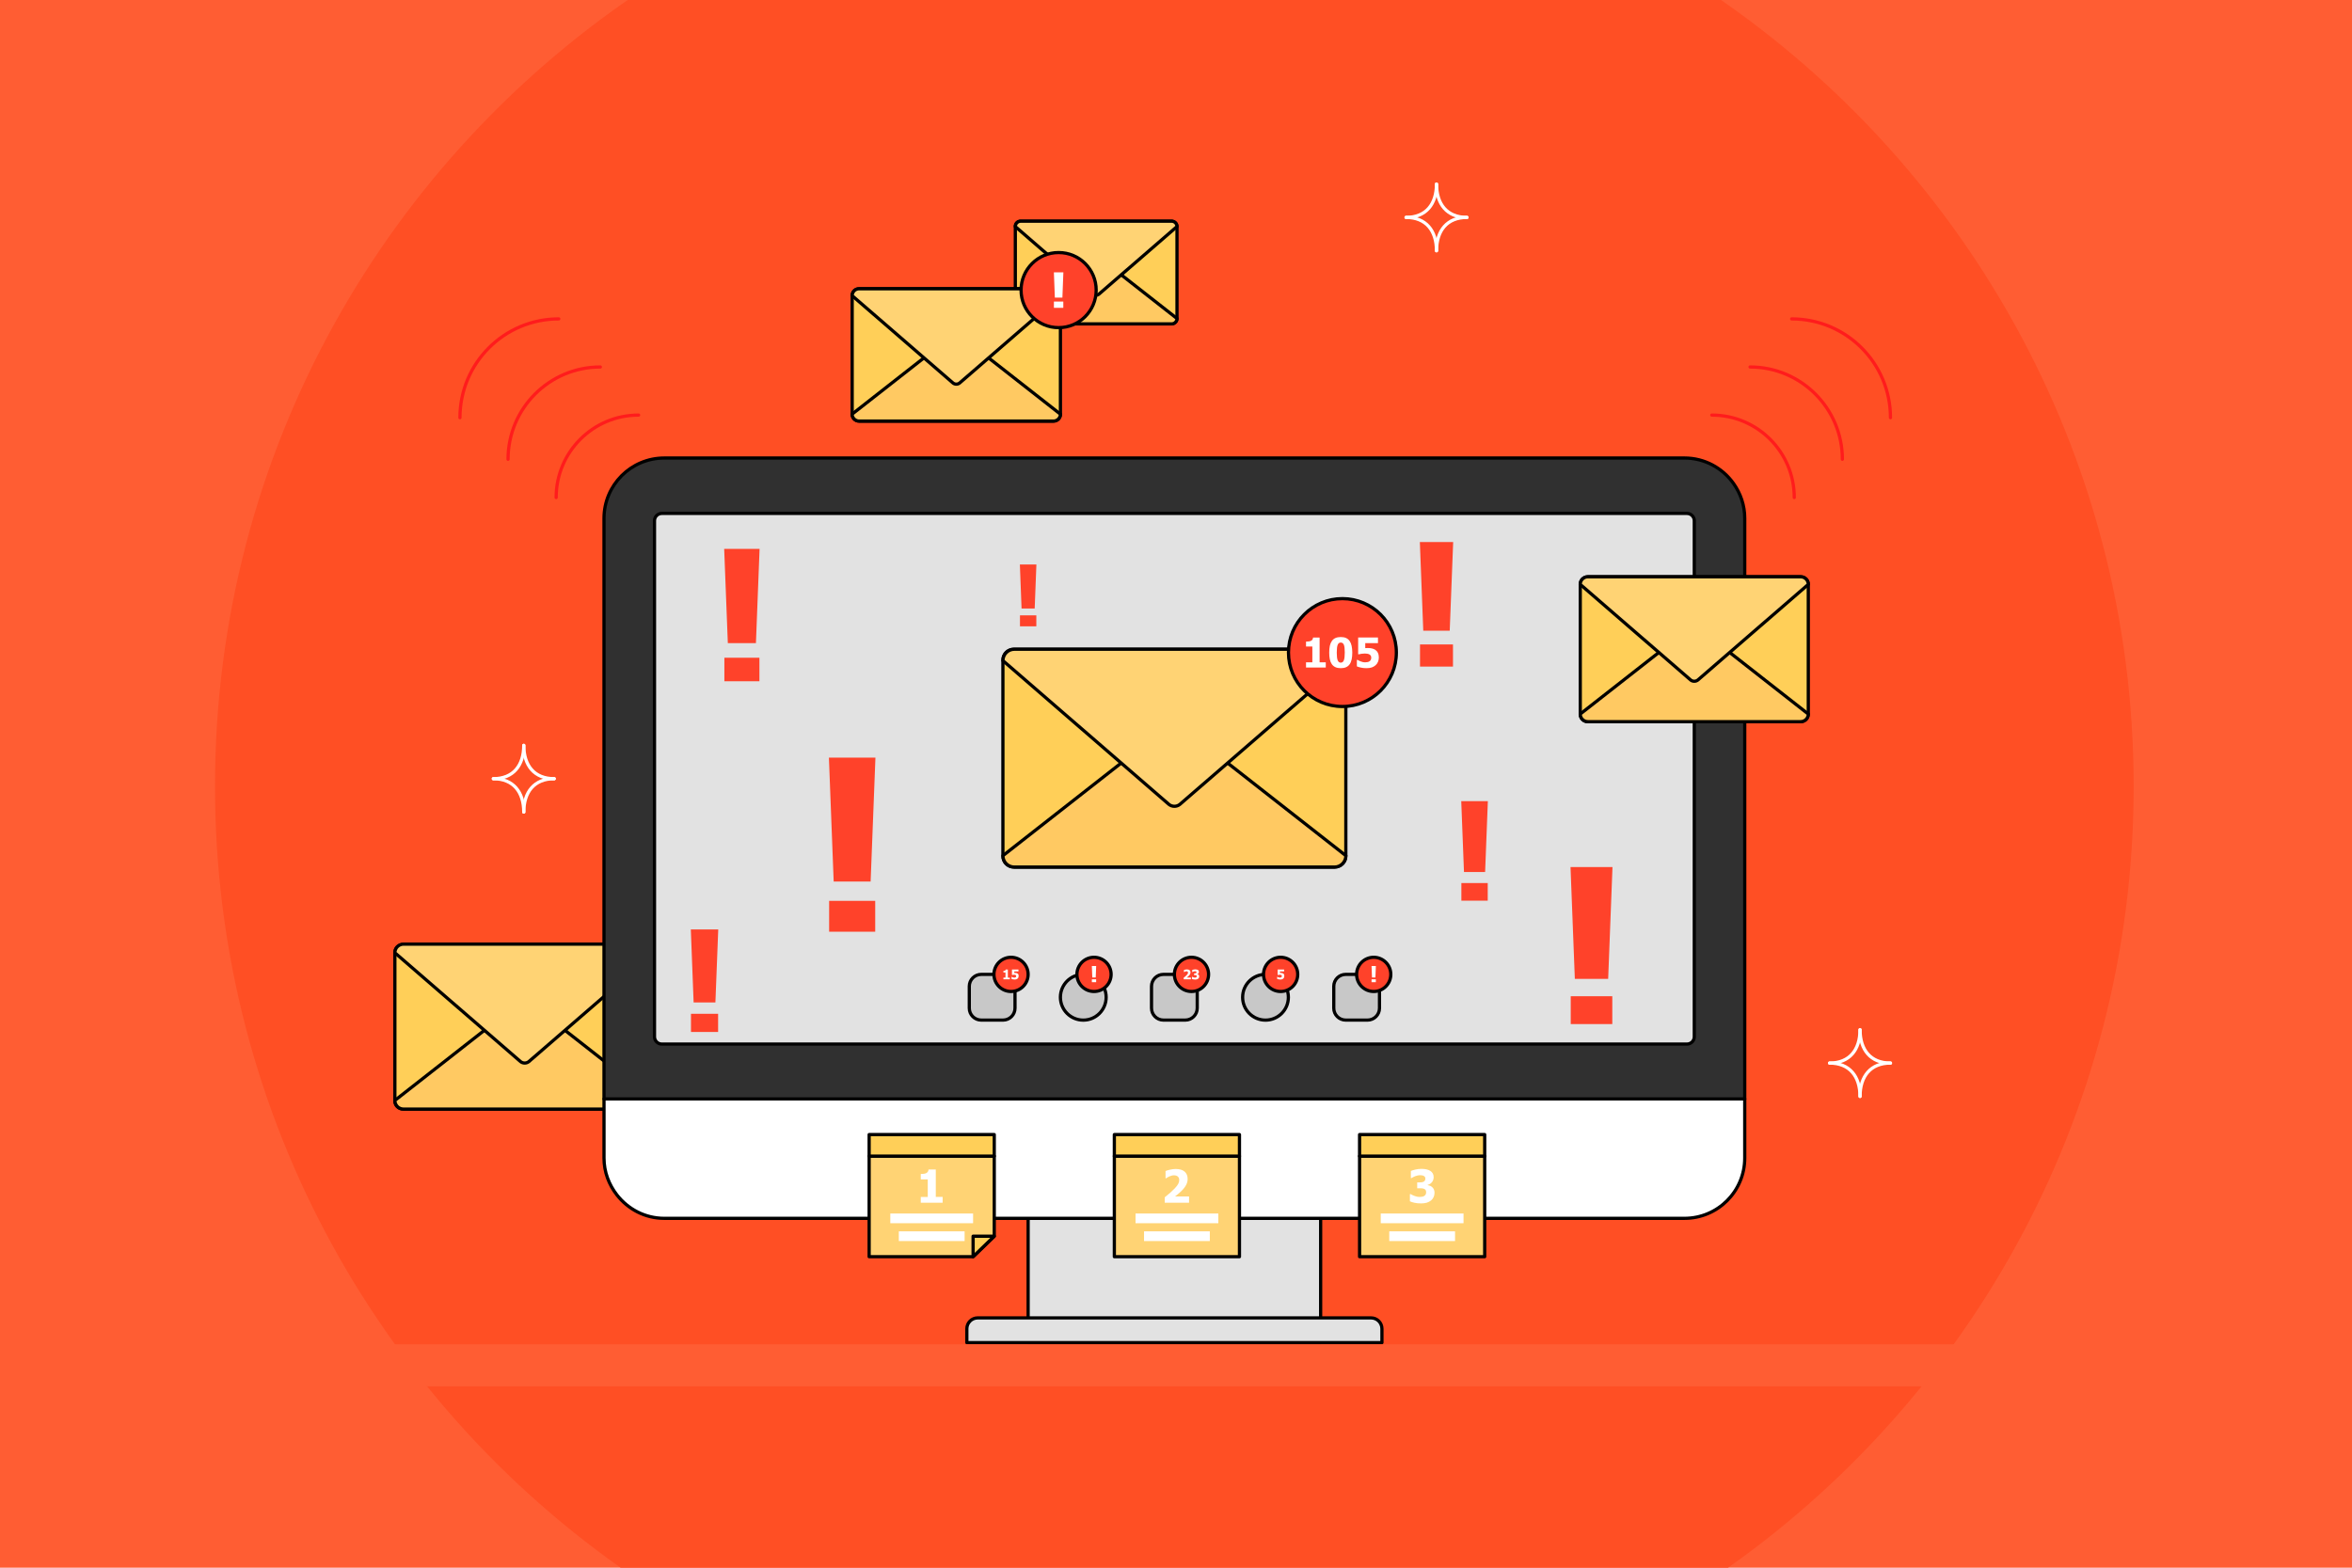 <?xml version="1.0" encoding="utf-8"?>
<!-- Generator: Adobe Illustrator 21.1.0, SVG Export Plug-In . SVG Version: 6.00 Build 0)  -->
<svg version="1.2" baseProfile="tiny" id="Layer_1" xmlns="http://www.w3.org/2000/svg" xmlns:xlink="http://www.w3.org/1999/xlink"
	 x="0px" y="0px" viewBox="0 0 729 486" xml:space="preserve">
<rect x="-7.04" y="-4.61" fill="#FF5D33" width="743.58" height="495.72"/>
<path fill="#FF4F24" d="M661.33,243.76c0-103.79-53.44-195.11-134.36-248.11H201C120.09,48.65,66.64,139.97,66.64,243.76
	c0,103.12,52.76,193.94,132.81,247.1h329.07C608.57,437.7,661.33,346.88,661.33,243.76z"/>
<g>
	<path fill="#FFCF58" stroke="#000000" stroke-linecap="round" stroke-linejoin="round" stroke-miterlimit="10" d="M363.1,68.57
		h-46.8c-0.89,0-1.6,0.72-1.6,1.6v26.9c0,1.84,1.49,3.33,3.33,3.33h45.09c0.93,0,1.69-0.76,1.69-1.69V70.28
		C364.81,69.34,364.04,68.57,363.1,68.57z"/>
	<path fill="#FFC962" stroke="#000000" stroke-linecap="round" stroke-linejoin="round" stroke-miterlimit="10" d="M316.37,100.41
		h46.77c0.92,0,1.67-0.75,1.67-1.67l-24.26-19.01c-0.46-0.36-1.12-0.36-1.58,0L314.7,98.74C314.7,99.66,315.45,100.41,316.37,100.41
		z"/>
	<path fill="#FFD374" stroke="#000000" stroke-linecap="round" stroke-linejoin="round" stroke-miterlimit="10" d="M363.14,68.57
		h-46.77c-0.92,0-1.67,0.75-1.67,1.67l24.26,21.01c0.46,0.36,1.12,0.36,1.58,0l24.26-21.01C364.81,69.32,364.06,68.57,363.14,68.57z
		"/>
</g>
<g>
	<path fill="#FFCF58" stroke="#000000" stroke-linecap="round" stroke-linejoin="round" stroke-miterlimit="10" d="M199.53,292.69
		h-73.81c-1.84,0-3.33,0.84-3.33,2.68v45.93c0,1.39,1.13,2.52,2.52,2.52h74.62c1.84,0,3.33-1.49,3.33-3.33v-44.47
		C202.86,294.19,201.37,292.69,199.53,292.69z"/>
	<path fill="#FFC962" stroke="#000000" stroke-linecap="round" stroke-linejoin="round" stroke-miterlimit="10" d="M125.07,343.83
		h75.11c1.48,0,2.68-1.2,2.68-2.68l-38.97-30.53c-0.75-0.58-1.79-0.58-2.54,0l-38.97,30.53
		C122.39,342.63,123.59,343.83,125.07,343.83z"/>
	<path fill="#FFD374" stroke="#000000" stroke-linecap="round" stroke-linejoin="round" stroke-miterlimit="10" d="M200.18,292.69
		h-75.11c-1.48,0-2.68,1.2-2.68,2.68l38.97,33.75c0.75,0.58,1.79,0.58,2.54,0l38.97-33.75C202.86,293.9,201.66,292.69,200.18,292.69
		z"/>
</g>
<path fill="#E2E2E2" stroke="#000000" stroke-linecap="round" stroke-linejoin="round" stroke-miterlimit="10" d="M409.33,416.23
	h-90.66V279.98c0-1.1,0.9-2,2-2h86.66c1.1,0,2,0.9,2,2V416.23z"/>
<path fill="#303030" d="M537.3,149.88c-3.39-4.76-8.92-7.89-15.21-7.89H205.91c-10.33,0-18.7,8.37-18.7,18.7V359
	c0,4.34,1.54,8.28,4.01,11.45c3.42,4.38,8.69,7.25,14.69,7.25h316.17c10.33,0,18.7-8.37,18.7-18.7V160.69
	C540.78,156.65,539.47,152.94,537.3,149.88z"/>
<path fill="#E2E2E2" stroke="#000000" stroke-linecap="round" stroke-linejoin="round" stroke-miterlimit="10" d="M424.95,408.56
	H303.05c-1.87,0-3.38,1.51-3.38,3.38v4.29h128.66v-4.29C428.33,410.07,426.82,408.56,424.95,408.56z"/>
<path fill="#FFFFFF" d="M187.22,340.68V359c0,4.34,1.54,8.28,4.01,11.45c3.42,4.38,8.69,7.25,14.69,7.25h316.17
	c10.33,0,18.7-8.37,18.7-18.7v-18.33H187.22z"/>
<path fill="none" stroke="#000000" stroke-linecap="round" stroke-linejoin="round" stroke-miterlimit="10" d="M537.3,149.88
	c-3.39-4.76-8.92-7.89-15.21-7.89H205.91c-10.33,0-18.7,8.37-18.7,18.7V359c0,4.34,1.54,8.28,4.01,11.45
	c3.42,4.38,8.69,7.25,14.69,7.25h316.17c10.33,0,18.7-8.37,18.7-18.7V160.69C540.78,156.65,539.47,152.94,537.3,149.88z"/>
<path fill="#E2E2E2" stroke="#000000" stroke-linecap="round" stroke-linejoin="round" stroke-miterlimit="10" d="M522.87,159.17
	H205.13c-1.25,0-2.27,1.01-2.27,2.27V321.4c0,1.25,1.01,2.27,2.27,2.27h317.74c1.25,0,2.27-1.01,2.27-2.27V161.43
	C525.14,160.18,524.12,159.17,522.87,159.17z"/>
<rect x="94.29" y="416.75" fill="#FF5D33" width="540" height="13.04"/>
<g>
	<path fill="#FFCF58" stroke="#000000" stroke-linecap="round" stroke-linejoin="round" stroke-miterlimit="10" d="M413.81,201.27
		h-99.63c-1.84,0-3.33,1.49-3.33,3.33v60.8c0,1.88,1.52,3.4,3.4,3.4h99.44c1.91,0,3.45-1.55,3.45-3.45V204.6
		C417.15,202.76,415.65,201.27,413.81,201.27z"/>
	<path fill="#FFC962" stroke="#000000" stroke-linecap="round" stroke-linejoin="round" stroke-miterlimit="10" d="M314.4,268.8
		h99.21c1.96,0,3.54-1.59,3.54-3.54l-51.47-40.32c-0.98-0.77-2.37-0.77-3.35,0l-51.47,40.32C310.85,267.22,312.44,268.8,314.4,268.8
		z"/>
	<path fill="#FFD374" stroke="#000000" stroke-linecap="round" stroke-linejoin="round" stroke-miterlimit="10" d="M413.6,201.27
		H314.4c-1.96,0-3.54,1.59-3.54,3.54l51.47,44.57c0.98,0.77,2.37,0.77,3.35,0l51.47-44.57C417.15,202.85,415.56,201.27,413.6,201.27
		z"/>
</g>
<g>
	<path fill="#FFCF58" stroke="#000000" stroke-linecap="round" stroke-linejoin="round" stroke-miterlimit="10" d="M558.16,178.81
		h-66.05c-1.28,0-2.31,1.03-2.31,2.31v40.31c0,1.27,1.03,2.3,2.3,2.3h66c1.32,0,2.38-1.07,2.38-2.38v-40.21
		C560.48,179.85,559.44,178.81,558.16,178.81z"/>
	<path fill="#FFC962" stroke="#000000" stroke-linecap="round" stroke-linejoin="round" stroke-miterlimit="10" d="M492.15,223.72
		h65.97c1.3,0,2.36-1.05,2.36-2.36l-34.23-26.81c-0.65-0.51-1.58-0.51-2.23,0l-34.23,26.81
		C489.8,222.67,490.85,223.72,492.15,223.72z"/>
	<path fill="#FFD374" stroke="#000000" stroke-linecap="round" stroke-linejoin="round" stroke-miterlimit="10" d="M558.12,178.81
		h-65.97c-1.3,0-2.36,1.05-2.36,2.36l34.23,29.64c0.65,0.51,1.58,0.51,2.23,0l34.23-29.64
		C560.48,179.87,559.42,178.81,558.12,178.81z"/>
</g>
<path fill="#FFCF58" stroke="#000000" stroke-linecap="round" stroke-linejoin="round" stroke-miterlimit="10" d="M325.34,89.52
	h-59.13c-1.15,0-2.08,0.93-2.08,2.08v36.82c0,1.17,0.95,2.12,2.12,2.12h60.33c1.16,0,2.1-0.94,2.1-2.1V92.86
	C328.67,91.01,327.18,89.52,325.34,89.52z"/>
<path fill="#FFC962" stroke="#000000" stroke-linecap="round" stroke-linejoin="round" stroke-miterlimit="10" d="M266.28,130.54
	h60.24c1.19,0,2.15-0.96,2.15-2.15l-31.26-24.49c-0.6-0.47-1.44-0.47-2.04,0l-31.26,24.49
	C264.13,129.57,265.09,130.54,266.28,130.54z"/>
<path fill="#FFD374" stroke="#000000" stroke-linecap="round" stroke-linejoin="round" stroke-miterlimit="10" d="M326.52,89.52
	h-60.24c-1.19,0-2.15,0.96-2.15,2.15l31.26,27.07c0.6,0.47,1.44,0.47,2.04,0l31.26-27.07C328.67,90.49,327.71,89.52,326.52,89.52z"
	/>
<circle fill="#FF422A" stroke="#000000" stroke-linecap="round" stroke-linejoin="round" stroke-miterlimit="10" cx="416.08" cy="202.3" r="16.72"/>
<g>
	<path fill="#FFFFFF" d="M410.93,206.94h-6.13v-1.62h1.96v-4.9h-1.96v-1.51c0.29,0,0.57-0.02,0.85-0.06
		c0.28-0.04,0.51-0.1,0.68-0.18c0.2-0.1,0.35-0.23,0.46-0.4s0.17-0.38,0.19-0.63h2.03v7.68h1.91V206.94z"/>
	<path fill="#FFFFFF" d="M419.14,202.3c0,0.8-0.06,1.5-0.19,2.11c-0.13,0.6-0.33,1.1-0.62,1.51s-0.65,0.71-1.1,0.91
		c-0.45,0.21-1.01,0.31-1.66,0.31c-0.65,0-1.2-0.1-1.66-0.31c-0.45-0.21-0.82-0.51-1.11-0.92c-0.28-0.41-0.49-0.91-0.62-1.5
		s-0.19-1.29-0.19-2.09c0-0.82,0.06-1.52,0.19-2.11c0.13-0.58,0.34-1.08,0.63-1.5c0.29-0.41,0.66-0.72,1.12-0.92s1-0.3,1.63-0.3
		c0.67,0,1.23,0.1,1.67,0.31c0.45,0.21,0.81,0.52,1.1,0.94c0.28,0.41,0.49,0.91,0.61,1.51S419.14,201.52,419.14,202.3z
		 M416.81,202.3c0-1.15-0.09-1.95-0.28-2.41c-0.19-0.46-0.51-0.69-0.96-0.69c-0.44,0-0.76,0.23-0.95,0.69
		c-0.19,0.46-0.29,1.27-0.29,2.43c0,1.13,0.1,1.93,0.29,2.4c0.19,0.47,0.51,0.71,0.95,0.71s0.76-0.24,0.95-0.71
		C416.71,204.24,416.81,203.44,416.81,202.3z"/>
	<path fill="#FFFFFF" d="M427.37,203.8c0,0.48-0.08,0.93-0.25,1.34c-0.16,0.41-0.41,0.77-0.74,1.07c-0.32,0.29-0.71,0.52-1.16,0.69
		c-0.45,0.16-1,0.24-1.65,0.24c-0.69,0-1.28-0.06-1.78-0.18c-0.5-0.11-0.91-0.24-1.23-0.38v-2.02h0.21
		c0.12,0.07,0.25,0.14,0.39,0.22c0.15,0.08,0.34,0.17,0.57,0.26c0.22,0.09,0.44,0.16,0.67,0.21s0.48,0.08,0.76,0.08
		c0.24,0,0.5-0.03,0.78-0.09c0.28-0.06,0.5-0.17,0.67-0.33c0.12-0.12,0.22-0.26,0.29-0.42s0.11-0.36,0.11-0.62
		c0-0.22-0.04-0.4-0.13-0.56c-0.09-0.16-0.21-0.28-0.35-0.38c-0.21-0.14-0.47-0.23-0.77-0.27c-0.3-0.04-0.56-0.06-0.77-0.06
		c-0.34,0-0.67,0.03-0.99,0.08c-0.32,0.05-0.6,0.11-0.84,0.17h-0.2v-5.21h6.14v1.75h-3.94v1.54c0.12-0.01,0.27-0.02,0.45-0.02
		c0.17-0.01,0.31-0.01,0.4-0.01c0.44,0,0.86,0.04,1.23,0.13s0.71,0.23,1,0.41c0.35,0.23,0.63,0.53,0.82,0.92
		C427.27,202.78,427.37,203.25,427.37,203.8z"/>
</g>
<circle fill="#C8C8C8" stroke="#000000" stroke-linecap="round" stroke-linejoin="round" stroke-miterlimit="10" cx="335.76" cy="309.16" r="7.09"/>
<circle fill="#C8C8C8" stroke="#000000" stroke-linecap="round" stroke-linejoin="round" stroke-miterlimit="10" cx="392.24" cy="309.16" r="7.09"/>
<path fill="#C8C8C8" stroke="#000000" stroke-linecap="round" stroke-linejoin="round" stroke-miterlimit="10" d="M367.38,302.07
	h-6.77c-2.04,0-3.7,1.66-3.7,3.7v6.77c0,2.04,1.66,3.7,3.7,3.7h6.77c2.04,0,3.7-1.66,3.7-3.7v-6.77
	C371.09,303.73,369.43,302.07,367.38,302.07z"/>
<path fill="#C8C8C8" stroke="#000000" stroke-linecap="round" stroke-linejoin="round" stroke-miterlimit="10" d="M310.9,302.07
	h-6.77c-2.04,0-3.7,1.66-3.7,3.7v6.77c0,2.04,1.66,3.7,3.7,3.7h6.77c2.04,0,3.7-1.66,3.7-3.7v-6.77
	C314.61,303.73,312.95,302.07,310.9,302.07z"/>
<path fill="#C8C8C8" stroke="#000000" stroke-linecap="round" stroke-linejoin="round" stroke-miterlimit="10" d="M423.87,302.07
	h-6.77c-2.04,0-3.7,1.66-3.7,3.7v6.77c0,2.04,1.66,3.7,3.7,3.7h6.77c2.04,0,3.7-1.66,3.7-3.7v-6.77
	C427.57,303.73,425.91,302.07,423.87,302.07z"/>
<line fill="none" stroke="#000000" stroke-linecap="round" stroke-linejoin="round" stroke-miterlimit="10" x1="187.22" y1="340.68" x2="540.78" y2="340.68"/>
<circle fill="#FF422A" stroke="#000000" stroke-linecap="round" stroke-linejoin="round" stroke-miterlimit="10" cx="369.3" cy="302.07" r="5.3"/>
<g>
	<path fill="#FFFFFF" d="M369.12,303.6h-2.23v-0.49c0.19-0.15,0.36-0.29,0.51-0.42c0.15-0.13,0.28-0.26,0.4-0.38
		c0.15-0.16,0.26-0.29,0.32-0.41c0.07-0.12,0.1-0.24,0.1-0.36c0-0.14-0.04-0.25-0.13-0.32c-0.08-0.08-0.2-0.11-0.35-0.11
		c-0.08,0-0.15,0.01-0.22,0.03c-0.07,0.02-0.14,0.04-0.21,0.07c-0.07,0.03-0.13,0.06-0.18,0.1c-0.05,0.03-0.08,0.06-0.11,0.07h-0.06
		v-0.66c0.09-0.04,0.22-0.08,0.4-0.13c0.18-0.04,0.36-0.06,0.53-0.06c0.36,0,0.63,0.08,0.82,0.24c0.19,0.16,0.28,0.39,0.28,0.68
		c0,0.18-0.04,0.35-0.13,0.53c-0.08,0.17-0.22,0.36-0.42,0.55c-0.12,0.12-0.24,0.23-0.36,0.32c-0.11,0.09-0.2,0.16-0.25,0.2h1.28
		V303.6z"/>
	<path fill="#FFFFFF" d="M371.7,302.68c0,0.15-0.03,0.28-0.08,0.41c-0.05,0.12-0.14,0.23-0.24,0.31c-0.11,0.09-0.23,0.15-0.38,0.2
		c-0.14,0.05-0.32,0.07-0.53,0.07c-0.24,0-0.44-0.02-0.61-0.06c-0.17-0.04-0.31-0.08-0.41-0.13v-0.66h0.07
		c0.11,0.07,0.24,0.13,0.39,0.18c0.15,0.05,0.29,0.08,0.41,0.08c0.07,0,0.15-0.01,0.24-0.02c0.09-0.01,0.16-0.04,0.22-0.08
		c0.05-0.03,0.08-0.08,0.11-0.13s0.04-0.12,0.04-0.21c0-0.09-0.02-0.16-0.06-0.21c-0.04-0.05-0.09-0.08-0.16-0.1
		c-0.07-0.02-0.14-0.04-0.23-0.04c-0.09,0-0.17,0-0.24,0h-0.13v-0.53h0.12c0.09,0,0.18,0,0.25-0.01c0.08-0.01,0.14-0.02,0.2-0.05
		c0.05-0.03,0.1-0.06,0.13-0.11c0.03-0.05,0.05-0.11,0.05-0.19c0-0.06-0.01-0.11-0.04-0.15c-0.03-0.04-0.06-0.07-0.11-0.09
		c-0.05-0.02-0.11-0.04-0.17-0.05s-0.12-0.01-0.17-0.01c-0.07,0-0.15,0.01-0.23,0.03c-0.08,0.02-0.15,0.04-0.23,0.07
		c-0.06,0.02-0.12,0.05-0.18,0.08c-0.06,0.03-0.11,0.06-0.14,0.08h-0.06v-0.65c0.1-0.04,0.25-0.09,0.42-0.13
		c0.18-0.04,0.36-0.06,0.54-0.06c0.18,0,0.34,0.02,0.47,0.05c0.13,0.03,0.25,0.08,0.34,0.14c0.1,0.06,0.18,0.14,0.23,0.24
		c0.05,0.1,0.08,0.21,0.08,0.33c0,0.17-0.05,0.32-0.15,0.45c-0.1,0.13-0.23,0.21-0.39,0.25V302c0.07,0.01,0.14,0.03,0.21,0.05
		c0.07,0.03,0.14,0.07,0.2,0.13c0.06,0.05,0.11,0.12,0.15,0.2C371.68,302.47,371.7,302.56,371.7,302.68z"/>
</g>
<circle fill="#FF422A" stroke="#000000" stroke-linecap="round" stroke-linejoin="round" stroke-miterlimit="10" cx="396.93" cy="302.07" r="5.3"/>
<g>
	<path fill="#FFFFFF" d="M398.07,302.57c0,0.16-0.03,0.3-0.08,0.44c-0.05,0.13-0.13,0.25-0.24,0.35c-0.11,0.1-0.23,0.17-0.38,0.22
		c-0.15,0.05-0.32,0.08-0.54,0.08c-0.23,0-0.42-0.02-0.58-0.06c-0.16-0.04-0.3-0.08-0.4-0.13v-0.66h0.07
		c0.04,0.02,0.08,0.05,0.13,0.07c0.05,0.03,0.11,0.06,0.19,0.09c0.07,0.03,0.14,0.05,0.22,0.07c0.07,0.02,0.16,0.03,0.25,0.03
		c0.08,0,0.16-0.01,0.25-0.03c0.09-0.02,0.16-0.06,0.22-0.11c0.04-0.04,0.07-0.09,0.1-0.14c0.02-0.05,0.03-0.12,0.03-0.2
		c0-0.07-0.01-0.13-0.04-0.18c-0.03-0.05-0.07-0.09-0.11-0.12c-0.07-0.05-0.15-0.08-0.25-0.09c-0.1-0.01-0.18-0.02-0.25-0.02
		c-0.11,0-0.22,0.01-0.32,0.03c-0.11,0.02-0.2,0.04-0.27,0.06h-0.07v-1.7h2.01v0.57h-1.29v0.5c0.04,0,0.09-0.01,0.15-0.01
		c0.06,0,0.1,0,0.13,0c0.15,0,0.28,0.01,0.4,0.04s0.23,0.07,0.33,0.14c0.12,0.07,0.2,0.17,0.27,0.3
		C398.04,302.24,398.07,302.39,398.07,302.57z"/>
</g>
<circle fill="#FF422A" stroke="#000000" stroke-linecap="round" stroke-linejoin="round" stroke-miterlimit="10" cx="313.37" cy="302.07" r="5.3"/>
<g>
	<path fill="#FFFFFF" d="M313.01,303.6h-2v-0.53h0.64v-1.6h-0.64v-0.49c0.09,0,0.19-0.01,0.28-0.02c0.09-0.01,0.17-0.03,0.22-0.06
		c0.07-0.03,0.12-0.08,0.15-0.13s0.06-0.12,0.06-0.2h0.66v2.51h0.62V303.6z"/>
	<path fill="#FFFFFF" d="M315.73,302.57c0,0.16-0.03,0.3-0.08,0.44c-0.05,0.13-0.13,0.25-0.24,0.35c-0.11,0.1-0.23,0.17-0.38,0.22
		c-0.15,0.05-0.32,0.08-0.54,0.08c-0.23,0-0.42-0.02-0.58-0.06c-0.16-0.04-0.3-0.08-0.4-0.13v-0.66h0.07
		c0.04,0.02,0.08,0.05,0.13,0.07c0.05,0.03,0.11,0.06,0.19,0.09c0.07,0.03,0.14,0.05,0.22,0.07c0.07,0.02,0.16,0.03,0.25,0.03
		c0.08,0,0.16-0.01,0.25-0.03c0.09-0.02,0.16-0.06,0.22-0.11c0.04-0.04,0.07-0.09,0.1-0.14c0.02-0.05,0.03-0.12,0.03-0.2
		c0-0.07-0.01-0.13-0.04-0.18c-0.03-0.05-0.07-0.09-0.11-0.12c-0.07-0.05-0.15-0.08-0.25-0.09c-0.1-0.01-0.18-0.02-0.25-0.02
		c-0.11,0-0.22,0.01-0.32,0.03c-0.11,0.02-0.2,0.04-0.27,0.06h-0.07v-1.7h2.01v0.57h-1.29v0.5c0.04,0,0.09-0.01,0.15-0.01
		c0.06,0,0.1,0,0.13,0c0.15,0,0.28,0.01,0.4,0.04s0.23,0.07,0.33,0.14c0.12,0.07,0.2,0.17,0.27,0.3
		C315.7,302.24,315.73,302.39,315.73,302.57z"/>
</g>
<circle fill="#FF422A" stroke="#000000" stroke-linecap="round" stroke-linejoin="round" stroke-miterlimit="10" cx="339.09" cy="302.07" r="5.3"/>
<g>
	<path fill="#FFFFFF" d="M339.76,299.47l-0.14,3.57h-1.06l-0.14-3.57H339.76z M339.75,304.48h-1.33v-0.89h1.33V304.48z"/>
</g>
<circle fill="#FF422A" stroke="#000000" stroke-linecap="round" stroke-linejoin="round" stroke-miterlimit="10" cx="425.78" cy="302.07" r="5.3"/>
<g>
	<path fill="#FFFFFF" d="M426.45,299.47l-0.14,3.57h-1.06l-0.14-3.57H426.45z M426.44,304.48h-1.33v-0.89h1.33V304.48z"/>
</g>
<circle fill="#FF422A" stroke="#000000" stroke-linecap="round" stroke-linejoin="round" stroke-miterlimit="10" cx="328.12" cy="89.93" r="11.64"/>
<g>
	<path fill="#FFFFFF" d="M329.59,84.43l-0.3,7.83h-2.34l-0.3-7.83H329.59z M329.57,95.44h-2.91v-1.95h2.91V95.44z"/>
</g>
<g>
	<path fill="#FF422A" d="M235.43,170.16l-1.13,29.21h-8.71l-1.13-29.21H235.43z M235.38,211.19h-10.86v-7.28h10.86V211.19z"/>
</g>
<g>
	<path fill="#FF422A" d="M461.16,248.37l-0.85,21.97h-6.55l-0.85-21.97H461.16z M461.12,279.22h-8.17v-5.47h8.17V279.22z"/>
</g>
<g>
	<path fill="#FF422A" d="M499.79,268.8l-1.34,34.65h-10.33l-1.34-34.65H499.79z M499.73,317.48h-12.88v-8.63h12.88V317.48z"/>
</g>
<g>
	<path fill="#FF422A" d="M222.62,288.14l-0.88,22.63h-6.75l-0.87-22.63H222.62z M222.58,319.93h-8.41v-5.64h8.41V319.93z"/>
</g>
<g>
	<path fill="#FF422A" d="M321.23,175l-0.53,13.65h-4.07L316.11,175H321.23z M321.21,194.17h-5.07v-3.4h5.07V194.17z"/>
</g>
<g>
	<path fill="#FF422A" d="M271.34,234.87l-1.49,38.42h-11.45l-1.48-38.42H271.34z M271.27,288.84h-14.28v-9.57h14.28V288.84z"/>
</g>
<g>
	<path fill="#FF422A" d="M450.41,168.03l-1.07,27.49h-8.2l-1.06-27.49H450.41z M450.35,206.64h-10.22v-6.85h10.22V206.64z"/>
</g>
<path fill="none" stroke="#FF1C1C" stroke-linecap="round" stroke-linejoin="round" stroke-miterlimit="10" d="M197.94,128.68
	c-14.12,0-25.56,11.45-25.56,25.56"/>
<path fill="none" stroke="#FF1C1C" stroke-linecap="round" stroke-linejoin="round" stroke-miterlimit="10" d="M186.08,113.77
	c-15.8,0-28.61,12.81-28.61,28.61"/>
<path fill="none" stroke="#000000" stroke-linecap="round" stroke-linejoin="round" stroke-miterlimit="10" d="M208.58,164.89"/>
<path fill="none" stroke="#FF1C1C" stroke-linecap="round" stroke-linejoin="round" stroke-miterlimit="10" d="M173.19,98.86
	c-16.92,0-30.63,13.71-30.63,30.63"/>
<path fill="none" stroke="#FF1C1C" stroke-linecap="round" stroke-linejoin="round" stroke-miterlimit="10" d="M530.57,128.68
	c14.12,0,25.56,11.45,25.56,25.56"/>
<path fill="none" stroke="#FF1C1C" stroke-linecap="round" stroke-linejoin="round" stroke-miterlimit="10" d="M542.43,113.77
	c15.8,0,28.61,12.81,28.61,28.61"/>
<path fill="none" stroke="#FF1C1C" stroke-linecap="round" stroke-linejoin="round" stroke-miterlimit="10" d="M555.32,98.86
	c16.92,0,30.63,13.71,30.63,30.63"/>
<g>
	<path fill="none" stroke="#FFFFFF" stroke-linecap="round" stroke-linejoin="round" stroke-miterlimit="10" d="M454.68,67.4
		L454.68,67.4c-6.2,0-9.43-4.13-9.43-10.33v0"/>
	<path fill="none" stroke="#FFFFFF" stroke-linecap="round" stroke-linejoin="round" stroke-miterlimit="10" d="M435.81,67.4
		L435.81,67.4c6.2,0,9.43-4.13,9.43-10.33v0"/>
	<path fill="none" stroke="#FFFFFF" stroke-linecap="round" stroke-linejoin="round" stroke-miterlimit="10" d="M435.81,67.4
		L435.81,67.4c6.2,0,9.43,4.13,9.43,10.33v0"/>
	<path fill="none" stroke="#FFFFFF" stroke-linecap="round" stroke-linejoin="round" stroke-miterlimit="10" d="M454.68,67.4
		L454.68,67.4c-6.2,0-9.43,4.13-9.43,10.33v0"/>
</g>
<g>
	<path fill="none" stroke="#FFFFFF" stroke-linecap="round" stroke-linejoin="round" stroke-miterlimit="10" d="M171.78,241.41
		L171.78,241.41c-6.2,0-9.43-4.13-9.43-10.33v0"/>
	<path fill="none" stroke="#FFFFFF" stroke-linecap="round" stroke-linejoin="round" stroke-miterlimit="10" d="M152.91,241.41
		L152.91,241.41c6.2,0,9.43-4.13,9.43-10.33v0"/>
	<path fill="none" stroke="#FFFFFF" stroke-linecap="round" stroke-linejoin="round" stroke-miterlimit="10" d="M152.91,241.41
		L152.91,241.41c6.2,0,9.43,4.13,9.43,10.33v0"/>
	<path fill="none" stroke="#FFFFFF" stroke-linecap="round" stroke-linejoin="round" stroke-miterlimit="10" d="M171.78,241.41
		L171.78,241.41c-6.2,0-9.43,4.13-9.43,10.33v0"/>
</g>
<g>
	<path fill="none" stroke="#FFFFFF" stroke-linecap="round" stroke-linejoin="round" stroke-miterlimit="10" d="M585.95,329.56
		L585.95,329.56c-6.2,0-9.43-4.13-9.43-10.33v0"/>
	<path fill="none" stroke="#FFFFFF" stroke-linecap="round" stroke-linejoin="round" stroke-miterlimit="10" d="M567.08,329.56
		L567.08,329.56c6.2,0,9.43-4.13,9.43-10.33v0"/>
	<path fill="none" stroke="#FFFFFF" stroke-linecap="round" stroke-linejoin="round" stroke-miterlimit="10" d="M567.08,329.56
		L567.08,329.56c6.2,0,9.43,4.13,9.43,10.33v0"/>
	<path fill="none" stroke="#FFFFFF" stroke-linecap="round" stroke-linejoin="round" stroke-miterlimit="10" d="M585.95,329.56
		L585.95,329.56c-6.2,0-9.43,4.13-9.43,10.33v0"/>
</g>
<polygon fill="#FFD374" stroke="#000000" stroke-linecap="round" stroke-linejoin="round" stroke-miterlimit="10" points="
	301.61,389.59 269.39,389.59 269.39,358.41 308.17,358.41 308.17,383.24 "/>
<polygon fill="#FFCF58" stroke="#000000" stroke-linecap="round" stroke-linejoin="round" stroke-miterlimit="10" points="
	301.61,389.59 301.61,389.59 301.61,383.24 308.17,383.24 308.17,383.24 "/>
<rect x="269.39" y="351.73" fill="#FFCF58" stroke="#000000" stroke-linecap="round" stroke-linejoin="round" stroke-miterlimit="10" width="38.78" height="6.68"/>
<g>
	<path fill="#FFFFFF" d="M292.18,372.85h-6.79v-1.79h2.17v-5.43h-2.17v-1.68c0.32,0,0.63-0.02,0.94-0.06
		c0.31-0.04,0.56-0.11,0.75-0.2c0.22-0.11,0.39-0.26,0.51-0.44c0.12-0.19,0.19-0.42,0.21-0.69h2.25v8.5h2.12V372.85z"/>
</g>
<rect x="275.95" y="376.2" fill="#FFFFFF" width="25.66" height="3.01"/>
<rect x="278.59" y="381.73" fill="#FFFFFF" width="20.39" height="3.01"/>
<rect x="345.39" y="358.41" fill="#FFD374" stroke="#000000" stroke-linecap="round" stroke-linejoin="round" stroke-miterlimit="10" width="38.78" height="31.18"/>
<rect x="345.39" y="351.73" fill="#FFCF58" stroke="#000000" stroke-linecap="round" stroke-linejoin="round" stroke-miterlimit="10" width="38.78" height="6.68"/>
<g>
	<path fill="#FFFFFF" d="M368.56,372.85h-7.55v-1.68c0.64-0.51,1.21-0.98,1.72-1.43c0.51-0.45,0.96-0.88,1.34-1.28
		c0.5-0.53,0.86-0.99,1.09-1.39c0.23-0.4,0.34-0.81,0.34-1.23c0-0.48-0.14-0.85-0.43-1.1s-0.68-0.38-1.19-0.38
		c-0.26,0-0.51,0.03-0.74,0.1c-0.23,0.06-0.47,0.15-0.71,0.25c-0.23,0.11-0.43,0.21-0.6,0.32s-0.29,0.19-0.37,0.25h-0.2v-2.24
		c0.29-0.14,0.74-0.28,1.36-0.42s1.21-0.22,1.78-0.22c1.22,0,2.14,0.27,2.77,0.81c0.63,0.54,0.94,1.31,0.94,2.29
		c0,0.61-0.14,1.2-0.43,1.78c-0.29,0.58-0.76,1.21-1.42,1.87c-0.41,0.41-0.82,0.77-1.21,1.09c-0.39,0.32-0.67,0.55-0.85,0.68h4.35
		V372.85z"/>
</g>
<rect x="351.96" y="376.2" fill="#FFFFFF" width="25.66" height="3.01"/>
<rect x="354.59" y="381.73" fill="#FFFFFF" width="20.39" height="3.01"/>
<rect x="421.4" y="358.41" fill="#FFD374" stroke="#000000" stroke-linecap="round" stroke-linejoin="round" stroke-miterlimit="10" width="38.78" height="31.18"/>
<rect x="421.4" y="351.73" fill="#FFCF58" stroke="#000000" stroke-linecap="round" stroke-linejoin="round" stroke-miterlimit="10" width="38.78" height="6.68"/>
<g>
	<path fill="#FFFFFF" d="M444.63,369.74c0,0.5-0.09,0.96-0.28,1.37c-0.19,0.41-0.46,0.77-0.82,1.06c-0.36,0.29-0.79,0.51-1.28,0.67
		c-0.49,0.15-1.09,0.23-1.79,0.23c-0.8,0-1.49-0.07-2.06-0.2c-0.57-0.13-1.04-0.28-1.4-0.45v-2.23h0.25
		c0.38,0.24,0.82,0.45,1.33,0.62s0.97,0.26,1.39,0.26c0.25,0,0.52-0.02,0.81-0.07s0.54-0.14,0.73-0.29
		c0.16-0.12,0.28-0.26,0.38-0.42c0.09-0.17,0.14-0.41,0.14-0.71c0-0.3-0.07-0.54-0.2-0.7s-0.31-0.28-0.53-0.36
		c-0.22-0.08-0.49-0.12-0.79-0.13c-0.31-0.01-0.58-0.01-0.81-0.01h-0.44v-1.81h0.41c0.31,0,0.6-0.01,0.86-0.04
		c0.26-0.03,0.49-0.08,0.67-0.17c0.18-0.09,0.33-0.21,0.43-0.37s0.16-0.37,0.16-0.63c0-0.21-0.05-0.38-0.15-0.51
		c-0.1-0.13-0.22-0.23-0.36-0.31c-0.17-0.08-0.36-0.14-0.58-0.17c-0.22-0.03-0.41-0.04-0.57-0.04c-0.25,0-0.51,0.03-0.77,0.09
		c-0.26,0.06-0.52,0.14-0.77,0.23c-0.19,0.07-0.4,0.17-0.61,0.29c-0.21,0.12-0.37,0.21-0.47,0.27h-0.21v-2.2
		c0.35-0.15,0.83-0.3,1.43-0.44c0.6-0.14,1.21-0.21,1.84-0.21c0.61,0,1.14,0.05,1.59,0.16c0.45,0.11,0.83,0.26,1.15,0.46
		c0.35,0.22,0.61,0.49,0.79,0.82s0.26,0.71,0.26,1.13c0,0.58-0.17,1.09-0.51,1.53s-0.78,0.72-1.33,0.85v0.1
		c0.24,0.04,0.48,0.1,0.71,0.19c0.23,0.09,0.46,0.23,0.68,0.43c0.21,0.18,0.38,0.41,0.51,0.69
		C444.56,369.02,444.63,369.35,444.63,369.74z"/>
</g>
<rect x="427.96" y="376.2" fill="#FFFFFF" width="25.66" height="3.01"/>
<rect x="430.6" y="381.73" fill="#FFFFFF" width="20.39" height="3.01"/>
</svg>
